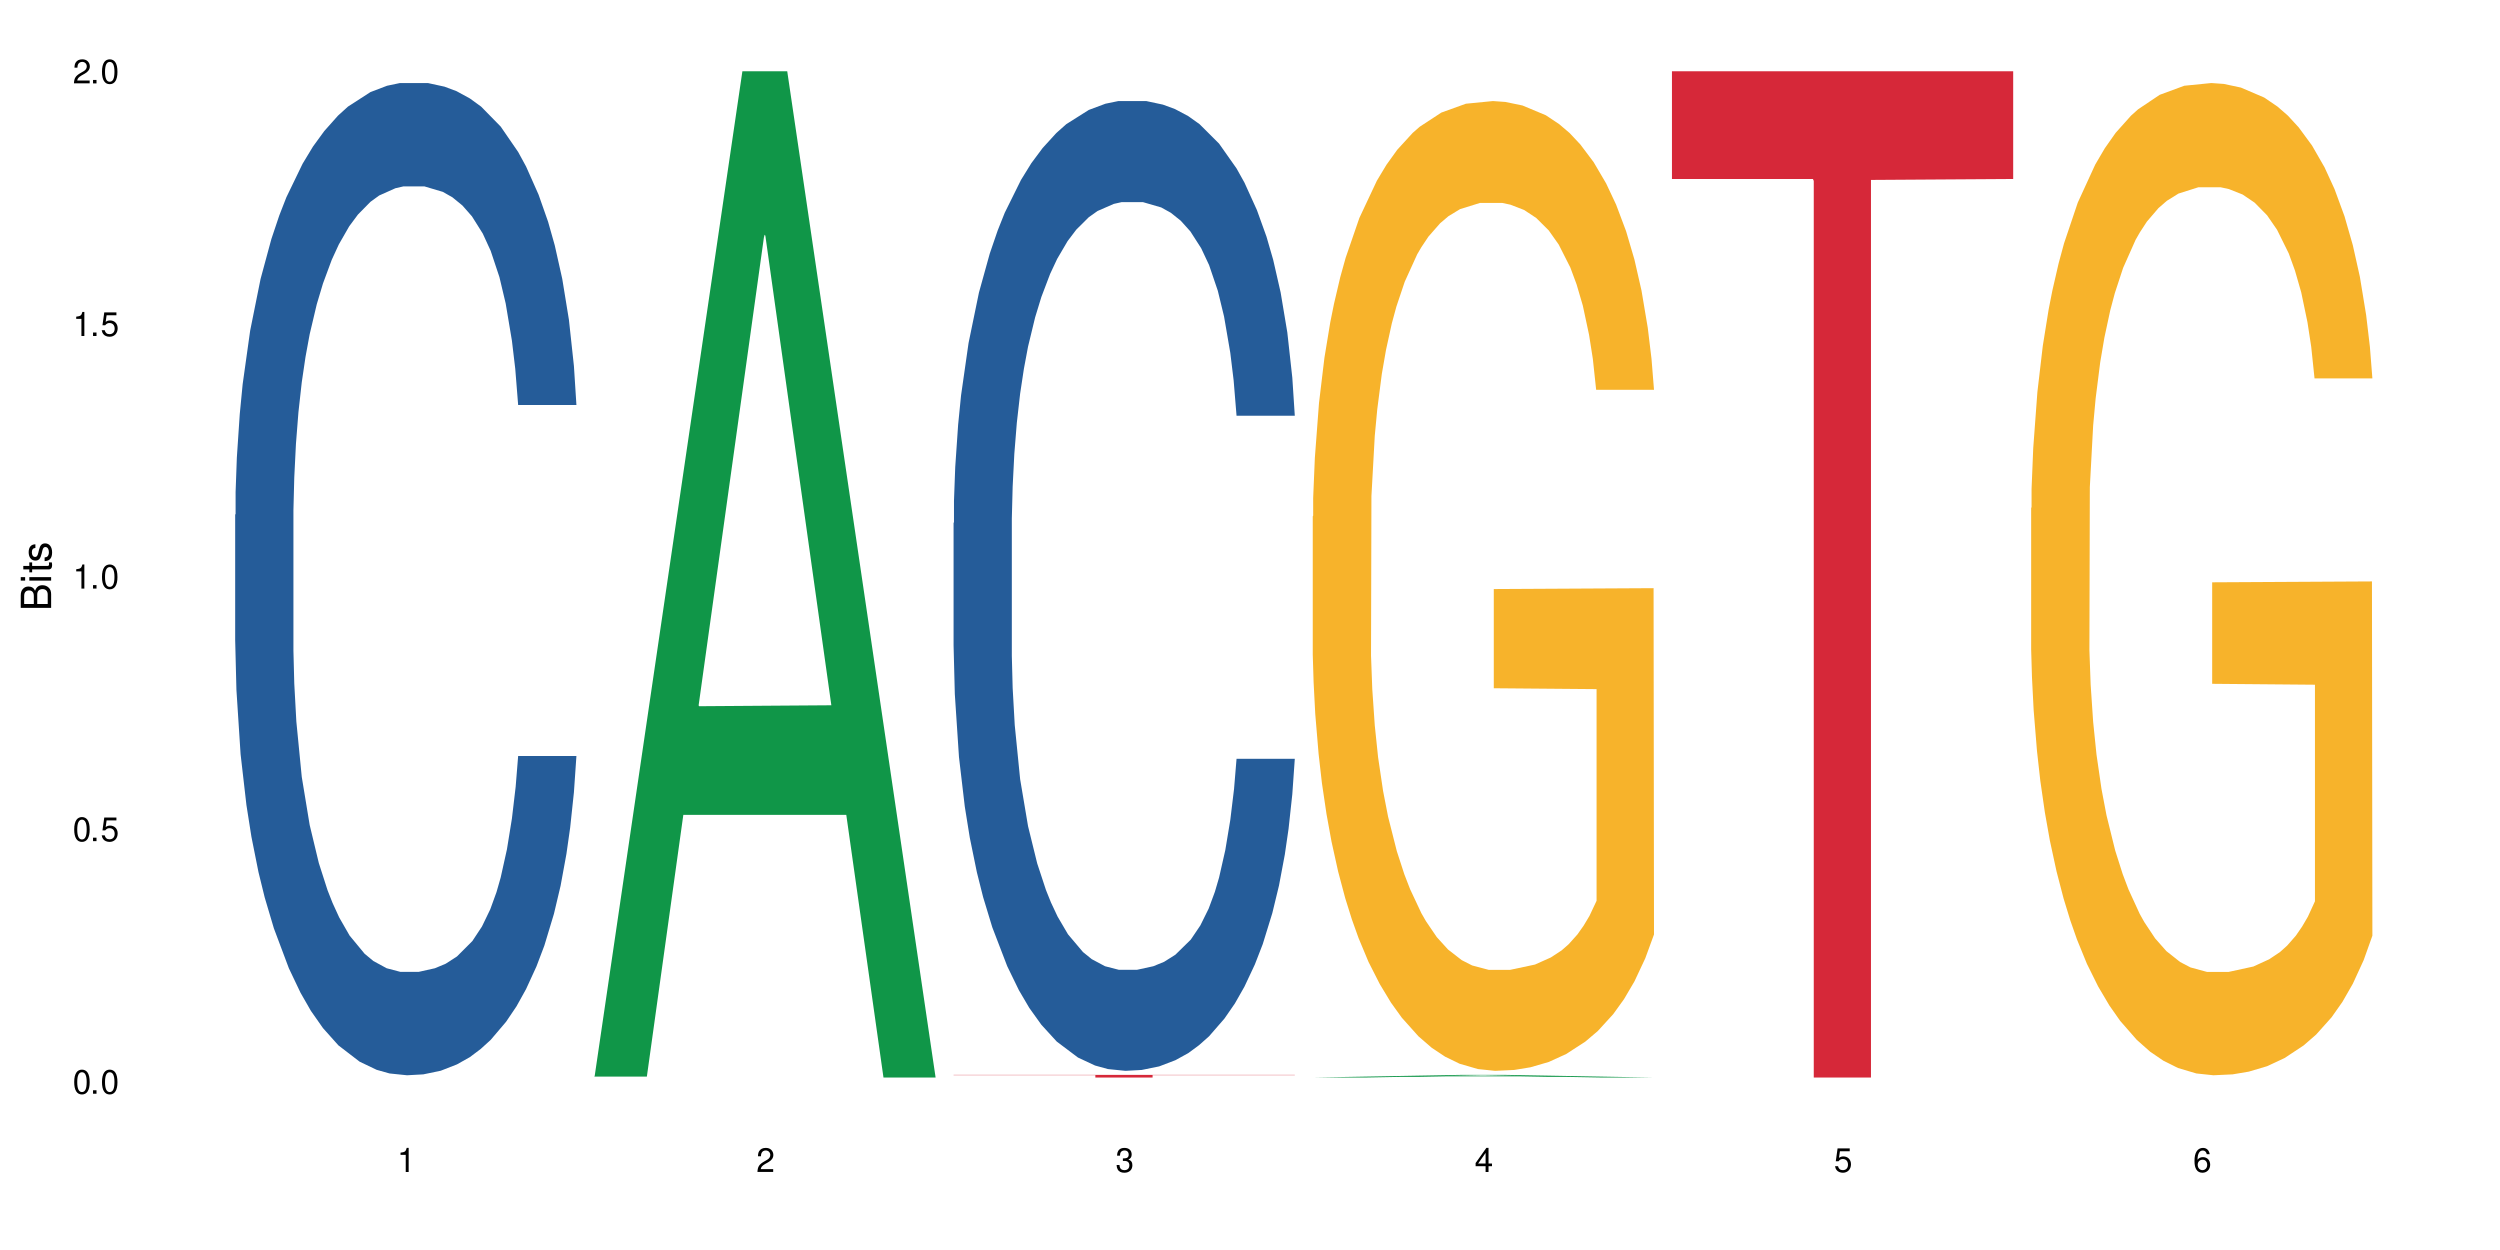 <?xml version="1.0" encoding="UTF-8"?>
<svg xmlns="http://www.w3.org/2000/svg" xmlns:xlink="http://www.w3.org/1999/xlink" width="720" height="360" viewBox="0 0 720 360">
<defs>
<g>
<g id="glyph-0-0">
</g>
<g id="glyph-0-1">
<path d="M 2.641 -6.938 C 2 -6.938 1.422 -6.656 1.078 -6.172 C 0.641 -5.562 0.406 -4.641 0.406 -3.359 C 0.406 -1.016 1.188 0.219 2.641 0.219 C 4.078 0.219 4.859 -1.016 4.859 -3.297 C 4.859 -4.641 4.656 -5.547 4.203 -6.172 C 3.844 -6.656 3.281 -6.938 2.641 -6.938 Z M 2.641 -6.188 C 3.547 -6.188 4 -5.25 4 -3.375 C 4 -1.406 3.562 -0.484 2.625 -0.484 C 1.734 -0.484 1.281 -1.438 1.281 -3.344 C 1.281 -5.25 1.734 -6.188 2.641 -6.188 Z M 2.641 -6.188 "/>
</g>
<g id="glyph-0-2">
<path d="M 1.828 -1 L 0.828 -1 L 0.828 0 L 1.828 0 Z M 1.828 -1 "/>
</g>
<g id="glyph-0-3">
<path d="M 4.562 -6.797 L 1.062 -6.797 L 0.547 -3.094 L 1.328 -3.094 C 1.719 -3.562 2.047 -3.734 2.578 -3.734 C 3.484 -3.734 4.062 -3.109 4.062 -2.094 C 4.062 -1.125 3.484 -0.531 2.578 -0.531 C 1.828 -0.531 1.375 -0.906 1.188 -1.672 L 0.328 -1.672 C 0.453 -1.109 0.547 -0.844 0.75 -0.594 C 1.125 -0.078 1.828 0.219 2.594 0.219 C 3.969 0.219 4.922 -0.781 4.922 -2.219 C 4.922 -3.562 4.031 -4.484 2.719 -4.484 C 2.25 -4.484 1.859 -4.359 1.469 -4.062 L 1.734 -5.969 L 4.562 -5.969 Z M 4.562 -6.797 "/>
</g>
<g id="glyph-0-4">
<path d="M 2.484 -4.938 L 2.484 0 L 3.328 0 L 3.328 -6.938 L 2.766 -6.938 C 2.469 -5.875 2.281 -5.734 0.984 -5.562 L 0.984 -4.938 Z M 2.484 -4.938 "/>
</g>
<g id="glyph-0-5">
<path d="M 4.859 -0.828 L 1.281 -0.828 C 1.359 -1.406 1.672 -1.781 2.5 -2.281 L 3.469 -2.828 C 4.406 -3.344 4.906 -4.062 4.906 -4.906 C 4.906 -5.484 4.672 -6.031 4.266 -6.406 C 3.859 -6.766 3.375 -6.938 2.719 -6.938 C 1.859 -6.938 1.219 -6.625 0.844 -6.031 C 0.609 -5.672 0.5 -5.234 0.484 -4.531 L 1.328 -4.531 C 1.359 -5.016 1.406 -5.281 1.531 -5.516 C 1.75 -5.938 2.188 -6.203 2.703 -6.203 C 3.469 -6.203 4.031 -5.641 4.031 -4.891 C 4.031 -4.344 3.719 -3.859 3.125 -3.516 L 2.234 -3 C 0.812 -2.172 0.406 -1.531 0.328 -0.016 L 4.859 -0.016 Z M 4.859 -0.828 "/>
</g>
<g id="glyph-0-6">
<path d="M 2.125 -3.188 L 2.578 -3.188 C 3.5 -3.188 3.984 -2.766 3.984 -1.922 C 3.984 -1.062 3.469 -0.531 2.594 -0.531 C 1.656 -0.531 1.203 -1 1.156 -2.016 L 0.312 -2.016 C 0.344 -1.453 0.438 -1.094 0.609 -0.781 C 0.953 -0.109 1.625 0.219 2.547 0.219 C 3.953 0.219 4.859 -0.625 4.859 -1.938 C 4.859 -2.828 4.516 -3.297 3.703 -3.594 C 4.344 -3.844 4.656 -4.328 4.656 -5.031 C 4.656 -6.219 3.875 -6.938 2.578 -6.938 C 1.203 -6.938 0.484 -6.172 0.453 -4.703 L 1.297 -4.703 C 1.312 -5.125 1.344 -5.359 1.453 -5.578 C 1.641 -5.969 2.062 -6.203 2.594 -6.203 C 3.344 -6.203 3.797 -5.75 3.797 -5 C 3.797 -4.516 3.609 -4.219 3.25 -4.047 C 3.016 -3.953 2.703 -3.922 2.125 -3.906 Z M 2.125 -3.188 "/>
</g>
<g id="glyph-0-7">
<path d="M 3.141 -1.672 L 3.141 0 L 3.984 0 L 3.984 -1.672 L 4.984 -1.672 L 4.984 -2.438 L 3.984 -2.438 L 3.984 -6.938 L 3.359 -6.938 L 0.266 -2.578 L 0.266 -1.672 Z M 3.141 -2.438 L 1 -2.438 L 3.141 -5.5 Z M 3.141 -2.438 "/>
</g>
<g id="glyph-0-8">
<path d="M 4.781 -5.125 C 4.609 -6.266 3.891 -6.938 2.844 -6.938 C 2.094 -6.938 1.422 -6.578 1.031 -5.953 C 0.594 -5.266 0.406 -4.422 0.406 -3.172 C 0.406 -2 0.578 -1.25 0.984 -0.641 C 1.359 -0.078 1.953 0.219 2.703 0.219 C 3.984 0.219 4.922 -0.75 4.922 -2.094 C 4.922 -3.375 4.062 -4.281 2.844 -4.281 C 2.172 -4.281 1.641 -4.031 1.281 -3.516 C 1.281 -5.234 1.828 -6.188 2.797 -6.188 C 3.391 -6.188 3.797 -5.797 3.938 -5.125 Z M 2.734 -3.531 C 3.547 -3.531 4.062 -2.953 4.062 -2.031 C 4.062 -1.156 3.484 -0.531 2.703 -0.531 C 1.922 -0.531 1.328 -1.188 1.328 -2.078 C 1.328 -2.938 1.906 -3.531 2.734 -3.531 Z M 2.734 -3.531 "/>
</g>
<g id="glyph-1-0">
</g>
<g id="glyph-1-1">
<path d="M 0 -0.953 L 0 -4.891 C 0 -5.719 -0.234 -6.344 -0.734 -6.797 C -1.188 -7.234 -1.812 -7.469 -2.5 -7.469 C -3.547 -7.469 -4.188 -7 -4.625 -5.875 C -4.984 -6.688 -5.625 -7.094 -6.531 -7.094 C -7.172 -7.094 -7.734 -6.859 -8.141 -6.391 C -8.562 -5.922 -8.75 -5.344 -8.75 -4.5 L -8.75 -0.953 Z M -4.984 -2.062 L -7.766 -2.062 L -7.766 -4.219 C -7.766 -4.844 -7.688 -5.203 -7.453 -5.5 C -7.219 -5.812 -6.859 -5.969 -6.375 -5.969 C -5.891 -5.969 -5.531 -5.812 -5.297 -5.5 C -5.062 -5.203 -4.984 -4.844 -4.984 -4.219 Z M -0.984 -2.062 L -4 -2.062 L -4 -4.781 C -4 -5.766 -3.438 -6.359 -2.484 -6.359 C -1.547 -6.359 -0.984 -5.766 -0.984 -4.781 Z M -0.984 -2.062 "/>
</g>
<g id="glyph-1-2">
<path d="M -6.281 -1.797 L -6.281 -0.797 L 0 -0.797 L 0 -1.797 Z M -8.75 -1.797 L -8.75 -0.797 L -7.484 -0.797 L -7.484 -1.797 Z M -8.75 -1.797 "/>
</g>
<g id="glyph-1-3">
<path d="M -6.281 -3.047 L -6.281 -2.016 L -8.016 -2.016 L -8.016 -1.016 L -6.281 -1.016 L -6.281 -0.172 L -5.469 -0.172 L -5.469 -1.016 L -0.719 -1.016 C -0.078 -1.016 0.281 -1.453 0.281 -2.234 C 0.281 -2.5 0.25 -2.719 0.188 -3.047 L -0.641 -3.047 C -0.609 -2.906 -0.594 -2.766 -0.594 -2.562 C -0.594 -2.141 -0.719 -2.016 -1.156 -2.016 L -5.469 -2.016 L -5.469 -3.047 Z M -6.281 -3.047 "/>
</g>
<g id="glyph-1-4">
<path d="M -4.531 -5.25 C -5.766 -5.25 -6.469 -4.422 -6.469 -2.969 C -6.469 -1.516 -5.719 -0.562 -4.547 -0.562 C -3.562 -0.562 -3.094 -1.062 -2.734 -2.562 L -2.516 -3.484 C -2.344 -4.188 -2.094 -4.469 -1.641 -4.469 C -1.047 -4.469 -0.641 -3.875 -0.641 -3 C -0.641 -2.453 -0.797 -2 -1.062 -1.75 C -1.25 -1.594 -1.422 -1.531 -1.875 -1.469 L -1.875 -0.406 C -0.422 -0.453 0.281 -1.266 0.281 -2.922 C 0.281 -4.5 -0.5 -5.516 -1.719 -5.516 C -2.656 -5.516 -3.172 -4.984 -3.469 -3.734 L -3.703 -2.766 C -3.891 -1.953 -4.156 -1.609 -4.594 -1.609 C -5.188 -1.609 -5.547 -2.125 -5.547 -2.938 C -5.547 -3.75 -5.203 -4.172 -4.531 -4.203 Z M -4.531 -5.25 "/>
</g>
</g>
</defs>
<rect x="-72" y="-36" width="864" height="432" fill="rgb(100%, 100%, 100%)" fill-opacity="1"/>
<path fill-rule="nonzero" fill="rgb(14.51%, 36.078%, 60%)" fill-opacity="1" d="M 67.73 148.25 L 67.852 147.988 L 67.852 141.719 L 68.211 131.793 L 69.051 119.254 L 69.887 110.633 L 72.047 95.223 L 75.043 80.336 L 78.156 68.84 L 80.434 62.051 L 82.473 56.824 L 87.145 47.16 L 90.145 42.199 L 93.379 37.758 L 97.332 33.316 L 100.211 30.703 L 106.684 26.523 L 111.477 24.695 L 115.191 23.914 L 123.223 23.914 L 128.016 24.957 L 131.492 26.262 L 135.324 28.352 L 138.562 30.703 L 144.195 36.449 L 149.227 43.766 L 151.504 47.945 L 155.102 56.043 L 157.855 63.879 L 159.773 70.668 L 161.934 80.336 L 163.848 92.09 L 165.289 105.41 L 166.008 116.641 L 149.227 116.641 L 148.391 106.195 L 147.43 98.098 L 145.633 87.387 L 143.836 79.812 L 141.316 72.238 L 139.039 67.273 L 135.926 62.312 L 133.168 59.176 L 130.293 56.824 L 127.535 55.258 L 122.262 53.691 L 116.148 53.691 L 113.871 54.215 L 109.199 56.305 L 106.684 58.133 L 103.086 61.789 L 100.57 65.184 L 97.574 70.41 L 95.535 74.848 L 93.02 81.641 L 91.223 87.648 L 89.184 96.27 L 87.984 102.797 L 86.906 110.113 L 85.949 118.73 L 85.23 127.875 L 84.75 137.539 L 84.508 146.941 L 84.508 187.43 L 84.75 196.836 L 85.348 207.805 L 86.906 223.738 L 89.184 237.582 L 91.82 248.555 L 94.336 256.391 L 95.777 260.047 L 97.691 264.227 L 100.688 269.449 L 105.004 274.676 L 107.52 276.766 L 111.355 278.855 L 115.312 279.898 L 120.586 279.898 L 125.258 278.855 L 128.375 277.547 L 131.609 275.457 L 136.043 271.02 L 138.801 266.84 L 141.199 261.875 L 142.996 256.914 L 144.195 252.734 L 145.992 244.637 L 147.43 235.754 L 148.508 226.613 L 149.227 217.73 L 166.008 217.73 L 165.289 228.18 L 164.207 238.367 L 163.129 245.941 L 161.453 255.086 L 159.535 263.184 L 156.777 272.324 L 154.5 278.332 L 151.504 284.863 L 148.75 289.824 L 145.754 294.266 L 141.316 299.488 L 138.441 302.102 L 135.324 304.453 L 131.609 306.543 L 126.938 308.371 L 121.902 309.418 L 117.227 309.676 L 112.195 309.156 L 108.48 308.109 L 103.566 305.758 L 97.453 301.059 L 93.02 296.094 L 89.543 291.133 L 86.547 285.906 L 83.191 278.855 L 78.875 267.359 L 76.238 258.48 L 74.441 251.168 L 72.406 240.98 L 70.969 231.836 L 69.289 217.207 L 68.09 198.664 L 67.73 184.297 Z M 67.73 148.25 "/>
<path fill-rule="nonzero" fill="rgb(6.275%, 58.824%, 28.235%)" fill-opacity="1" d="M 171.18 310.059 L 171.285 309.789 L 213.809 20.527 L 226.723 20.527 L 269.453 310.332 L 254.441 310.332 L 243.73 234.684 L 196.797 234.684 L 186.297 310.059 L 171.18 310.059 L 201.312 203.391 L 239.426 203.117 L 220.422 67.875 L 220.211 67.602 L 220 68.418 L 201.207 203.117 L 201.312 203.391 Z M 171.18 310.059 "/>
<path fill-rule="nonzero" fill="rgb(14.51%, 36.078%, 60%)" fill-opacity="1" d="M 274.629 150.629 L 274.746 150.375 L 274.746 144.246 L 275.105 134.543 L 275.945 122.289 L 276.785 113.867 L 278.941 98.805 L 281.938 84.25 L 285.055 73.02 L 287.332 66.379 L 289.367 61.273 L 294.043 51.828 L 297.039 46.977 L 300.273 42.637 L 304.23 38.297 L 307.105 35.746 L 313.578 31.66 L 318.371 29.871 L 322.086 29.105 L 330.117 29.105 L 334.91 30.129 L 338.387 31.406 L 342.223 33.445 L 345.457 35.746 L 351.09 41.359 L 356.125 48.508 L 358.402 52.594 L 361.996 60.508 L 364.754 68.168 L 366.672 74.805 L 368.828 84.25 L 370.746 95.738 L 372.184 108.762 L 372.902 119.738 L 356.125 119.738 L 355.285 109.527 L 354.324 101.613 L 352.527 91.145 L 350.73 83.742 L 348.215 76.336 L 345.938 71.488 L 342.82 66.637 L 340.062 63.57 L 337.188 61.273 L 334.43 59.742 L 329.156 58.211 L 323.047 58.211 L 320.77 58.723 L 316.094 60.766 L 313.578 62.551 L 309.98 66.125 L 307.465 69.445 L 304.469 74.551 L 302.434 78.891 L 299.914 85.527 L 298.117 91.398 L 296.078 99.824 L 294.883 106.207 L 293.801 113.355 L 292.844 121.781 L 292.125 130.715 L 291.645 140.16 L 291.406 149.352 L 291.406 188.922 L 291.645 198.113 L 292.246 208.836 L 293.801 224.41 L 296.078 237.941 L 298.715 248.664 L 301.234 256.32 L 302.672 259.895 L 304.59 263.98 L 307.586 269.086 L 311.898 274.191 L 314.418 276.234 L 318.25 278.277 L 322.207 279.297 L 327.48 279.297 L 332.152 278.277 L 335.27 277 L 338.508 274.957 L 342.941 270.617 L 345.695 266.535 L 348.094 261.684 L 349.891 256.832 L 351.09 252.746 L 352.887 244.832 L 354.324 236.152 L 355.406 227.219 L 356.125 218.539 L 372.902 218.539 L 372.184 228.75 L 371.105 238.707 L 370.027 246.109 L 368.348 255.047 L 366.43 262.961 L 363.676 271.895 L 361.398 277.766 L 358.402 284.148 L 355.645 289 L 352.648 293.34 L 348.215 298.445 L 345.336 301 L 342.223 303.297 L 338.508 305.34 L 333.832 307.125 L 328.797 308.148 L 324.125 308.402 L 319.09 307.891 L 315.375 306.871 L 310.461 304.574 L 304.348 299.977 L 299.914 295.129 L 296.438 290.277 L 293.441 285.172 L 290.086 278.277 L 285.773 267.043 L 283.137 258.363 L 281.34 251.215 L 279.301 241.258 L 277.863 232.324 L 276.184 218.027 L 274.988 199.902 L 274.629 185.859 Z M 274.629 150.629 "/>
<path fill-rule="nonzero" fill="rgb(83.922%, 15.686%, 22.353%)" fill-opacity="1" d="M 274.629 309.566 L 372.902 309.566 L 372.902 309.648 L 331.945 309.648 L 331.945 310.332 L 315.465 310.332 L 315.465 309.648 L 274.629 309.648 Z M 274.629 309.566 "/>
<path fill-rule="nonzero" fill="rgb(6.275%, 58.824%, 28.235%)" fill-opacity="1" d="M 378.074 310.332 L 378.18 310.332 L 420.703 309.566 L 433.617 309.566 L 476.352 310.332 L 461.336 310.332 L 450.625 310.133 L 403.695 310.133 L 393.195 310.332 L 378.074 310.332 L 408.207 310.051 L 446.32 310.051 L 427.316 309.691 L 426.898 309.691 L 408.105 310.051 L 408.207 310.051 Z M 378.074 310.332 "/>
<path fill-rule="nonzero" fill="rgb(96.863%, 70.196%, 16.863%)" fill-opacity="1" d="M 378.074 148.73 L 378.195 148.477 L 378.195 143.375 L 378.676 131.898 L 379.871 116.082 L 381.43 103.074 L 383.109 92.875 L 384.188 87.516 L 385.984 79.863 L 387.543 74.254 L 391.496 62.777 L 396.531 52.062 L 399.289 47.473 L 402.402 43.137 L 406.84 38.289 L 408.875 36.504 L 415.109 32.422 L 422.18 29.871 L 429.969 29.105 L 433.566 29.363 L 438.48 30.383 L 445.191 33.188 L 449.023 35.738 L 452.02 38.289 L 455.137 41.605 L 458.973 46.707 L 462.566 52.828 L 465.445 58.949 L 468.32 66.602 L 470.719 74.762 L 472.754 83.691 L 474.555 94.402 L 475.633 103.332 L 476.352 112.258 L 459.691 112.258 L 458.734 103.332 L 457.652 96.445 L 455.855 88.027 L 454.059 81.906 L 452.262 77.059 L 448.906 70.426 L 446.027 66.348 L 442.434 62.777 L 438.957 60.48 L 435.004 58.949 L 432.605 58.438 L 426.254 58.438 L 420.5 60.227 L 417.145 62.266 L 414.75 64.305 L 411.395 68.133 L 409.355 71.191 L 408.156 73.234 L 404.562 81.141 L 402.164 88.281 L 400.848 93.129 L 399.168 100.781 L 397.969 107.668 L 396.652 117.871 L 395.934 125.52 L 394.973 142.867 L 394.855 188.777 L 395.215 198.469 L 395.934 208.926 L 396.891 218.109 L 398.328 227.801 L 399.766 235.199 L 402.285 245.148 L 404.441 251.777 L 406.121 256.113 L 409.355 263 L 410.672 265.297 L 413.789 269.887 L 417.027 273.457 L 420.98 276.52 L 423.977 278.051 L 428.77 279.324 L 434.883 279.324 L 442.074 277.793 L 446.629 275.754 L 449.746 273.715 L 451.781 271.93 L 454.297 269.121 L 456.098 266.57 L 457.773 263.766 L 459.812 259.43 L 459.812 198.469 L 430.211 198.215 L 430.211 169.648 L 476.23 169.391 L 476.352 269.121 L 473.832 276.008 L 470.719 282.641 L 467.723 287.742 L 464.605 292.078 L 460.172 296.926 L 456.574 299.984 L 451.062 303.555 L 446.027 305.852 L 440.754 307.383 L 436.082 308.148 L 430.57 308.402 L 425.656 307.891 L 420.383 306.363 L 416.188 304.32 L 412.352 301.77 L 408.516 298.457 L 403.723 293.098 L 400.605 288.762 L 397.371 283.406 L 394.133 277.031 L 391.258 270.145 L 389.34 264.785 L 387.422 258.664 L 385.387 251.012 L 383.469 242.34 L 382.031 234.434 L 380.711 225.508 L 379.754 217.09 L 378.793 205.613 L 378.316 196.43 L 378.074 188.523 Z M 378.074 148.73 "/>
<path fill-rule="nonzero" fill="rgb(83.922%, 15.686%, 22.353%)" fill-opacity="1" d="M 481.523 20.527 L 579.797 20.527 L 579.797 51.547 L 538.84 51.82 L 538.84 310.332 L 522.363 310.332 L 522.363 52.094 L 522.121 51.547 L 481.523 51.547 Z M 481.523 20.527 "/>
<path fill-rule="nonzero" fill="rgb(96.863%, 70.196%, 16.863%)" fill-opacity="1" d="M 584.973 146.309 L 585.09 146.047 L 585.09 140.828 L 585.57 129.086 L 586.77 112.902 L 588.328 99.594 L 590.004 89.156 L 591.082 83.676 L 592.883 75.848 L 594.438 70.105 L 598.395 58.359 L 603.426 47.398 L 606.184 42.703 L 609.301 38.266 L 613.734 33.309 L 615.773 31.48 L 622.004 27.305 L 629.074 24.695 L 636.867 23.914 L 640.461 24.172 L 645.375 25.219 L 652.086 28.09 L 655.922 30.699 L 658.918 33.309 L 662.035 36.699 L 665.867 41.918 L 669.465 48.184 L 672.34 54.445 L 675.215 62.277 L 677.613 70.625 L 679.652 79.762 L 681.449 90.723 L 682.527 99.855 L 683.246 108.988 L 666.586 108.988 L 665.629 99.855 L 664.551 92.809 L 662.754 84.199 L 660.953 77.934 L 659.156 72.977 L 655.801 66.191 L 652.926 62.016 L 649.328 58.359 L 645.855 56.012 L 641.898 54.445 L 639.504 53.926 L 633.148 53.926 L 627.398 55.75 L 624.043 57.84 L 621.645 59.926 L 618.289 63.84 L 616.25 66.973 L 615.055 69.062 L 611.457 77.152 L 609.059 84.457 L 607.742 89.418 L 606.062 97.246 L 604.867 104.293 L 603.547 114.73 L 602.828 122.559 L 601.871 140.305 L 601.75 187.281 L 602.109 197.199 L 602.828 207.898 L 603.789 217.293 L 605.227 227.211 L 606.664 234.777 L 609.18 244.957 L 611.336 251.742 L 613.016 256.18 L 616.25 263.223 L 617.57 265.574 L 620.688 270.27 L 623.922 273.926 L 627.875 277.055 L 630.871 278.621 L 635.668 279.926 L 641.777 279.926 L 648.969 278.359 L 653.523 276.273 L 656.641 274.184 L 658.676 272.359 L 661.195 269.488 L 662.992 266.879 L 664.672 264.008 L 666.707 259.57 L 666.707 197.199 L 637.105 196.938 L 637.105 167.707 L 683.125 167.449 L 683.246 269.488 L 680.73 276.535 L 677.613 283.32 L 674.617 288.539 L 671.5 292.977 L 667.066 297.934 L 663.473 301.066 L 657.957 304.719 L 652.926 307.066 L 647.652 308.633 L 642.977 309.418 L 637.465 309.676 L 632.551 309.156 L 627.277 307.59 L 623.082 305.5 L 619.246 302.891 L 615.414 299.5 L 610.617 294.02 L 607.504 289.582 L 604.266 284.102 L 601.031 277.578 L 598.156 270.531 L 596.238 265.051 L 594.32 258.789 L 592.281 250.957 L 590.363 242.086 L 588.926 233.996 L 587.609 224.863 L 586.648 216.25 L 585.691 204.504 L 585.211 195.109 L 584.973 187.02 Z M 584.973 146.309 "/>
<g fill="rgb(0%, 0%, 0%)" fill-opacity="1">
<use xlink:href="#glyph-0-1" x="20.965" y="314.993"/>
<use xlink:href="#glyph-0-2" x="25.965" y="314.993"/>
<use xlink:href="#glyph-0-1" x="28.965" y="314.993"/>
</g>
<g fill="rgb(0%, 0%, 0%)" fill-opacity="1">
<use xlink:href="#glyph-0-1" x="20.965" y="242.251"/>
<use xlink:href="#glyph-0-2" x="25.965" y="242.251"/>
<use xlink:href="#glyph-0-3" x="28.965" y="242.251"/>
</g>
<g fill="rgb(0%, 0%, 0%)" fill-opacity="1">
<use xlink:href="#glyph-0-4" x="20.965" y="169.509"/>
<use xlink:href="#glyph-0-2" x="25.965" y="169.509"/>
<use xlink:href="#glyph-0-1" x="28.965" y="169.509"/>
</g>
<g fill="rgb(0%, 0%, 0%)" fill-opacity="1">
<use xlink:href="#glyph-0-4" x="20.965" y="96.767"/>
<use xlink:href="#glyph-0-2" x="25.965" y="96.767"/>
<use xlink:href="#glyph-0-3" x="28.965" y="96.767"/>
</g>
<g fill="rgb(0%, 0%, 0%)" fill-opacity="1">
<use xlink:href="#glyph-0-5" x="20.965" y="24.024"/>
<use xlink:href="#glyph-0-2" x="25.965" y="24.024"/>
<use xlink:href="#glyph-0-1" x="28.965" y="24.024"/>
</g>
<g fill="rgb(0%, 0%, 0%)" fill-opacity="1">
<use xlink:href="#glyph-0-4" x="114.367" y="337.532"/>
</g>
<g fill="rgb(0%, 0%, 0%)" fill-opacity="1">
<use xlink:href="#glyph-0-5" x="217.816" y="337.532"/>
</g>
<g fill="rgb(0%, 0%, 0%)" fill-opacity="1">
<use xlink:href="#glyph-0-6" x="321.266" y="337.532"/>
</g>
<g fill="rgb(0%, 0%, 0%)" fill-opacity="1">
<use xlink:href="#glyph-0-7" x="424.711" y="337.532"/>
</g>
<g fill="rgb(0%, 0%, 0%)" fill-opacity="1">
<use xlink:href="#glyph-0-3" x="528.16" y="337.532"/>
</g>
<g fill="rgb(0%, 0%, 0%)" fill-opacity="1">
<use xlink:href="#glyph-0-8" x="631.609" y="337.532"/>
</g>
<g fill="rgb(0%, 0%, 0%)" fill-opacity="1">
<use xlink:href="#glyph-1-1" x="14.725" y="176.012"/>
<use xlink:href="#glyph-1-2" x="14.725" y="168.012"/>
<use xlink:href="#glyph-1-3" x="14.725" y="165.012"/>
<use xlink:href="#glyph-1-4" x="14.725" y="162.012"/>
</g>
</svg>
